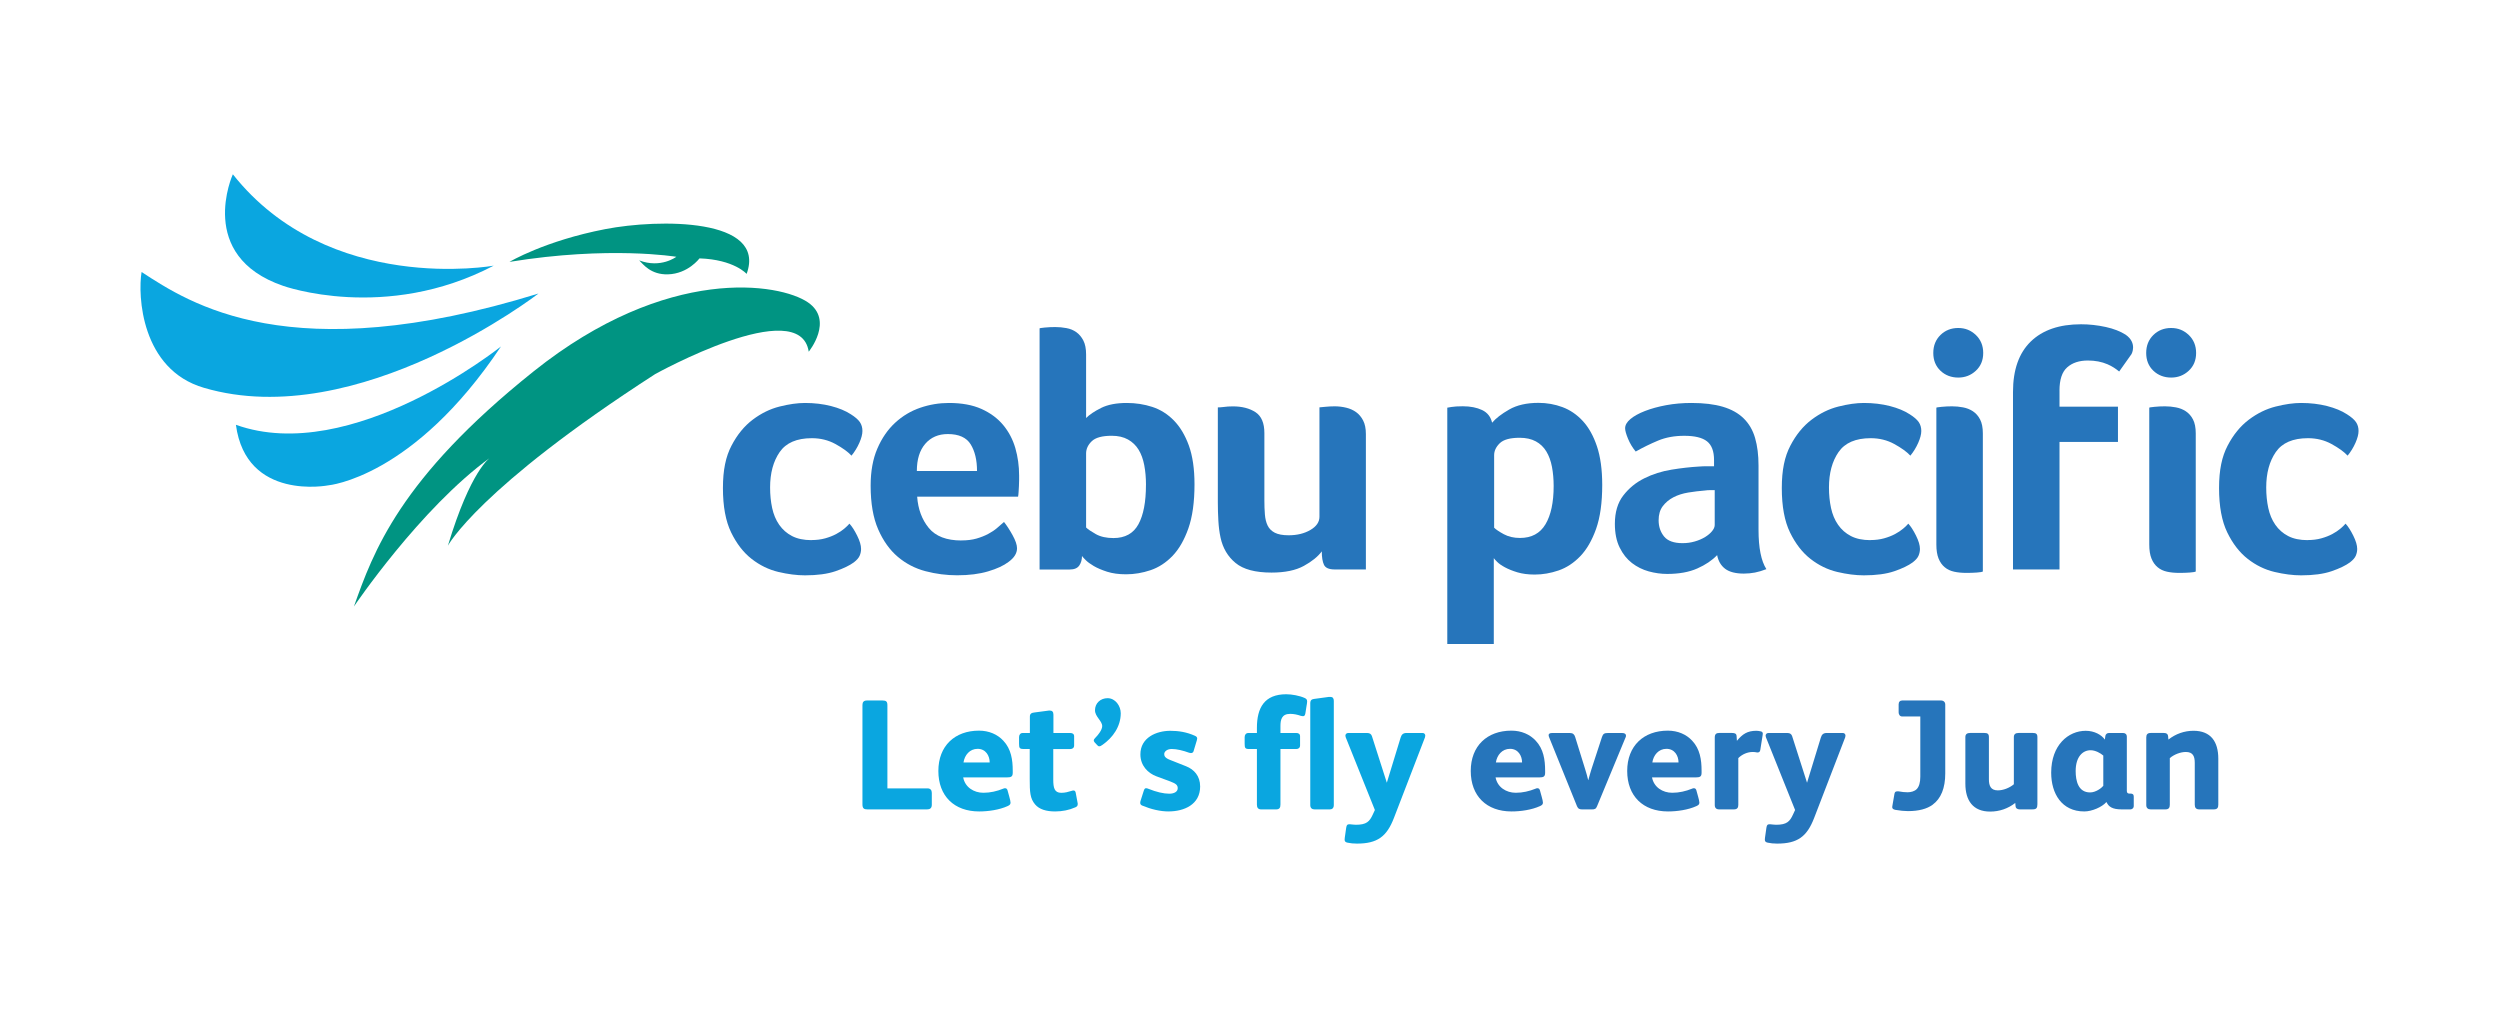 <svg viewBox="0 0 961 391" fill="none" xmlns="http://www.w3.org/2000/svg">
<path d="M356.376 311.13H333.456C332.186 311.13 331.526 310.83 331.526 309.2V270.96C331.526 269.87 332.066 269.27 333.216 269.27H339.306C340.636 269.27 341.116 269.69 341.116 271.08V303.05H356.496C357.646 303.05 358.186 303.71 358.186 304.8V309.38C358.186 310.71 357.406 311.13 356.376 311.13Z" fill="#0AA6E0"/>
<path d="M387.136 298.83H370.246C370.966 302.63 374.346 304.74 378.026 304.74C380.676 304.74 383.216 304.14 385.626 303.17C385.866 303.05 386.106 302.99 386.346 302.99C386.886 302.99 387.186 303.35 387.306 303.84C387.546 304.87 388.456 307.64 388.456 308.54C388.456 309.32 387.916 309.57 387.306 309.87C384.106 311.32 379.886 311.92 376.386 311.92C366.796 311.92 360.706 306.01 360.706 296.36C360.706 286.71 367.036 280.86 376.326 280.86C380.186 280.86 383.446 282.31 385.676 284.72C388.696 287.92 389.296 292.08 389.296 296.3V297.08C389.296 298.53 388.636 298.83 387.126 298.83H387.136ZM375.796 287.85C372.776 287.85 370.786 290.26 370.366 293.1H380.436C380.436 290.51 378.926 287.85 375.796 287.85Z" fill="#0AA6E0"/>
<path d="M413.316 310.35C411.026 311.38 408.366 311.92 405.596 311.92C402.216 311.92 399.506 311.14 397.876 309.2C395.946 306.91 395.826 304.44 395.826 299.49V287.91H393.416C391.966 287.91 391.726 287.55 391.726 285.92V283.33C391.726 282.49 392.206 281.76 393.116 281.76H395.886V275.43C395.886 274.22 396.666 273.98 397.756 273.86L403.186 273.14H403.546C404.456 273.14 404.936 273.62 404.936 274.71V281.77H411.446C412.286 281.77 412.896 282.13 412.896 283.04V286.54C412.896 287.45 412.296 287.93 411.446 287.93H404.876V299.69C404.876 302.83 405.296 304.76 407.956 304.76C409.466 304.76 410.606 304.4 411.816 304.04C412.176 303.92 412.416 303.86 412.656 303.86C413.136 303.86 413.376 304.16 413.496 304.7L414.216 308.56C414.276 308.74 414.276 308.92 414.276 309.1C414.276 309.76 413.976 310.07 413.306 310.37L413.316 310.35Z" fill="#0AA6E0"/>
<path d="M423.756 286.34C423.276 286.7 422.916 286.88 422.546 286.88C422.176 286.88 421.946 286.64 421.576 286.22L420.736 285.31C420.556 285.07 420.436 284.83 420.436 284.59C420.436 284.35 420.616 284.05 420.916 283.75C422.186 282.48 423.686 280.55 423.686 279.11C423.686 277.12 420.916 275.49 420.916 273.02C420.916 270.25 423.086 268.38 425.746 268.38C428.766 268.38 430.816 271.4 430.816 274.17C430.816 279.3 427.736 283.58 423.756 286.35V286.34Z" fill="#0AA6E0"/>
<path d="M449.206 311.92C446.006 311.92 442.456 311.08 439.136 309.69C438.476 309.45 438.296 309.03 438.296 308.6C438.296 308.36 438.356 308.12 438.416 307.88L439.626 304.08C439.866 303.3 440.106 302.99 440.536 302.99C440.776 302.99 441.076 303.05 441.496 303.23C444.456 304.44 447.286 305.1 449.456 305.1C451.386 305.1 452.716 304.32 452.716 302.99C452.716 301.84 452.116 301.24 449.886 300.4L444.516 298.41C441.256 297.2 438.366 294.31 438.366 289.97C438.366 283.52 444.516 280.92 449.886 280.92C453.026 280.92 456.156 281.4 459.356 282.85C459.896 283.09 460.196 283.39 460.196 283.88C460.196 284.06 460.136 284.3 460.076 284.54L458.806 288.76C458.686 289.24 458.266 289.48 457.776 289.48C457.596 289.48 457.356 289.42 457.116 289.36C454.826 288.52 452.356 287.91 450.426 287.91C448.496 287.91 447.526 289 447.526 289.84C447.526 290.56 447.766 291.35 449.816 292.13L455.906 294.54C458.986 295.75 461.336 298.28 461.336 302.32C461.336 309.26 455.186 311.91 449.216 311.91L449.206 311.92Z" fill="#0AA6E0"/>
<path d="M502.276 271.08L501.796 274.16C501.676 274.82 501.496 275.31 500.886 275.31C500.646 275.31 500.346 275.25 500.106 275.19C498.716 274.71 497.396 274.41 495.946 274.41C492.686 274.41 492.206 276.64 492.206 279.11V281.76H498.296C499.136 281.76 499.746 282.12 499.746 283.03V286.53C499.746 287.44 499.146 287.92 498.296 287.92H492.206V309.21C492.206 310.48 491.846 311.14 490.456 311.14H484.846C483.636 311.14 483.156 310.48 483.156 309.33V287.92H480.136C478.686 287.92 478.446 287.56 478.446 285.93V283.34C478.446 282.5 478.926 281.77 479.836 281.77H483.156V279.78C483.156 272.06 486.046 266.87 494.436 266.87C496.546 266.87 499.566 267.41 501.556 268.32C502.156 268.62 502.466 268.92 502.466 269.65C502.466 270.01 502.346 270.68 502.286 271.1L502.276 271.08Z" fill="#0AA6E0"/>
<path d="M511.146 311.13H505.296C504.396 311.13 503.666 310.65 503.666 309.5V270.36C503.666 269.15 504.206 268.79 505.116 268.67L510.846 267.89H511.446C512.286 267.89 512.716 268.43 512.716 269.4V309.45C512.716 310.6 512.116 311.14 511.146 311.14V311.13Z" fill="#0AA6E0"/>
<path d="M547.756 283.45L535.816 314.45C533.046 321.63 529.426 324.28 521.586 324.28C520.196 324.28 519.176 324.16 517.966 323.92C517.186 323.74 516.876 323.44 516.876 322.77C516.876 322.53 516.876 322.29 516.936 321.99L517.476 318.19C517.656 317.04 517.956 316.86 518.626 316.86H519.046C519.826 316.92 520.556 317.04 521.216 317.04C525.316 317.04 526.466 315.77 527.666 313.18L528.506 311.37L517.286 283.39C517.226 283.15 517.166 282.97 517.166 282.79C517.166 282.19 517.646 281.76 518.256 281.76H525.556C526.586 281.76 527.126 282.24 527.366 282.97L533.096 300.88L538.406 283.51C538.766 282.3 539.436 281.76 540.636 281.76H546.846C547.446 281.76 547.876 282.18 547.876 282.79C547.876 282.97 547.816 283.21 547.756 283.45Z" fill="#0AA6E0"/>
<path d="M591.786 298.83H574.896C575.616 302.63 578.996 304.74 582.676 304.74C585.326 304.74 587.866 304.14 590.276 303.17C590.516 303.05 590.756 302.99 590.996 302.99C591.536 302.99 591.836 303.35 591.956 303.84C592.196 304.87 593.106 307.64 593.106 308.54C593.106 309.32 592.566 309.57 591.956 309.87C588.756 311.32 584.536 311.92 581.036 311.92C571.446 311.92 565.356 306.01 565.356 296.36C565.356 286.71 571.686 280.86 580.976 280.86C584.836 280.86 588.096 282.31 590.326 284.72C593.346 287.92 593.946 292.08 593.946 296.3V297.08C593.946 298.53 593.286 298.83 591.776 298.83H591.786ZM580.446 287.85C577.426 287.85 575.436 290.26 575.016 293.1H585.086C585.086 290.51 583.576 287.85 580.446 287.85Z" fill="#2675BB"/>
<path d="M624.846 283.51L613.926 309.87C613.506 310.96 613.026 311.14 611.876 311.14H608.316C607.286 311.14 606.626 310.96 606.206 309.93L595.406 283.21C595.346 282.97 595.286 282.79 595.286 282.61C595.286 282.13 595.646 281.77 596.556 281.77H603.496C604.646 281.77 605.186 282.31 605.486 283.28L609.286 295.52C609.706 296.79 610.196 298.6 610.496 299.86H610.556C610.856 298.77 611.336 296.97 611.766 295.64L615.806 283.28C616.226 282.07 616.706 281.77 618.036 281.77H623.586C624.496 281.77 625.036 282.13 625.036 282.8C625.036 282.98 624.976 283.28 624.856 283.52L624.846 283.51Z" fill="#2675BB"/>
<path d="M651.926 298.83H635.036C635.756 302.63 639.136 304.74 642.816 304.74C645.466 304.74 648.006 304.14 650.416 303.17C650.656 303.05 650.896 302.99 651.136 302.99C651.676 302.99 651.976 303.35 652.096 303.84C652.336 304.87 653.246 307.64 653.246 308.54C653.246 309.32 652.706 309.57 652.096 309.87C648.896 311.32 644.676 311.92 641.176 311.92C631.586 311.92 625.496 306.01 625.496 296.36C625.496 286.71 631.826 280.86 641.116 280.86C644.976 280.86 648.236 282.31 650.466 284.72C653.486 287.92 654.086 292.08 654.086 296.3V297.08C654.086 298.53 653.426 298.83 651.916 298.83H651.926ZM640.586 287.85C637.566 287.85 635.576 290.26 635.156 293.1H645.226C645.226 290.51 643.716 287.85 640.586 287.85Z" fill="#2675BB"/>
<path d="M677.556 282.6L676.656 288.27C676.536 288.93 676.236 289.24 675.686 289.24H675.386C674.906 289.12 674.296 289.06 673.756 289.06C671.766 289.06 669.716 289.91 668.206 291.41V309.44C668.206 310.53 667.726 311.13 666.516 311.13H660.846C659.756 311.13 659.156 310.59 659.156 309.44V283.5C659.156 282.05 659.876 281.75 660.906 281.75H665.796C666.946 281.75 667.486 282.05 667.546 282.96L667.666 284.77C669.836 282.18 671.646 280.91 675.206 280.91C675.686 280.91 676.356 281.03 676.896 281.15C677.376 281.27 677.556 281.51 677.616 281.93V282.05C677.616 282.23 677.616 282.35 677.556 282.59V282.6Z" fill="#2675BB"/>
<path d="M709.286 283.45L697.346 314.45C694.576 321.63 690.956 324.28 683.116 324.28C681.726 324.28 680.706 324.16 679.496 323.92C678.716 323.74 678.406 323.44 678.406 322.77C678.406 322.53 678.406 322.29 678.466 321.99L679.006 318.19C679.186 317.04 679.486 316.86 680.156 316.86H680.576C681.356 316.92 682.086 317.04 682.746 317.04C686.846 317.04 687.996 315.77 689.196 313.18L690.036 311.37L678.816 283.39C678.756 283.15 678.696 282.97 678.696 282.79C678.696 282.19 679.176 281.76 679.786 281.76H687.086C688.116 281.76 688.656 282.24 688.896 282.97L694.626 300.88L699.936 283.51C700.296 282.3 700.966 281.76 702.166 281.76H708.376C708.976 281.76 709.406 282.18 709.406 282.79C709.406 282.97 709.346 283.21 709.286 283.45Z" fill="#2675BB"/>
<path d="M742.936 309.32C740.706 310.95 737.566 311.79 733.406 311.79C732.136 311.79 730.206 311.61 728.576 311.31C727.666 311.13 727.366 310.77 727.366 310.22C727.366 309.98 727.426 309.74 727.486 309.44L728.206 305.28C728.326 304.62 728.506 304.19 729.296 304.19H729.776C730.986 304.43 732.306 304.55 733.276 304.55C734.546 304.55 735.986 304.19 736.836 303.28C737.676 302.38 738.166 300.81 738.166 298.58V275.42H731.226C730.256 275.42 729.836 274.58 729.836 273.85V270.77C729.836 269.8 730.376 269.26 731.226 269.26H746.066C747.156 269.26 747.756 269.92 747.756 270.83V297.31C747.756 302.92 746.126 306.96 742.926 309.31L742.936 309.32Z" fill="#2675BB"/>
<path d="M781.306 311.13H776.416C775.576 311.13 774.846 310.77 774.786 309.92L774.666 308.65C771.896 310.82 768.576 311.97 765.016 311.97C758.436 311.97 755.486 307.75 755.486 301.23V283.32C755.486 282.11 756.266 281.75 757.356 281.75H762.786C763.936 281.75 764.536 282.05 764.536 283.32V299.6C764.536 302.07 765.256 303.82 767.976 303.82C769.966 303.82 772.436 302.91 774.126 301.47V283.32C774.126 282.11 774.906 281.75 775.996 281.75H781.426C782.576 281.75 783.176 282.05 783.176 283.32V309.13C783.176 310.64 782.756 311.12 781.306 311.12V311.13Z" fill="#2675BB"/>
<path d="M818.756 311.13H815.556C811.996 311.13 810.546 310.1 809.766 308.36H809.646C808.016 310.23 804.156 311.92 801.206 311.92C792.516 311.92 788.476 305.04 788.476 297.02C788.476 286.34 795.116 280.92 801.746 280.92C805.126 280.92 807.836 282.49 809.106 284.3L809.286 282.97C809.346 282.31 809.886 281.76 810.676 281.76H816.106C816.946 281.76 817.556 282.24 817.556 283.21V304.02C817.556 304.62 817.796 305.05 818.466 305.05H818.946C819.786 305.05 820.216 305.35 820.216 306.26V309.76C820.216 310.66 819.616 311.15 818.766 311.15L818.756 311.13ZM808.506 290.44C807.416 289.47 805.426 288.39 803.616 288.39C800.666 288.39 797.886 290.8 797.886 296.41C797.886 300.15 798.856 304.61 803.436 304.61C805.606 304.61 807.776 302.98 808.506 302.08V290.44Z" fill="#2675BB"/>
<path d="M850.966 311.13H845.416C844.146 311.13 843.666 310.47 843.666 309.32V293.28C843.666 290.75 843.006 289.06 840.226 289.06C838.236 289.06 835.766 289.97 834.076 291.41V309.38C834.076 310.53 833.596 311.13 832.386 311.13H826.716C825.686 311.13 825.026 310.59 825.026 309.5V283.5C825.026 282.35 825.446 281.75 826.776 281.75H831.726C832.636 281.75 833.296 281.99 833.416 283.02L833.536 284.29C836.306 282.12 839.626 280.91 843.186 280.91C849.816 280.91 852.716 285.07 852.716 291.65V309.32C852.716 310.53 852.296 311.13 850.966 311.13Z" fill="#2675BB"/>
<path d="M310.876 135.19C310.876 135.19 320.666 123.18 310.586 116.24C299.866 108.86 256.666 101.57 205.076 142.79C153.486 184.01 143.456 212.29 136.046 233.14C136.046 233.14 161.516 195.41 188.386 175.95C188.386 175.95 180.976 180.58 172.166 209.77C172.166 209.77 183.766 187.73 251.816 143.82C251.816 143.82 307.506 112.89 310.876 135.19Z" fill="#009482"/>
<path d="M287.006 105.29C287.006 105.29 282.236 99.78 268.886 99.32C268.886 99.32 264.506 105.24 256.756 105.46C250.116 105.64 247.216 101.55 245.706 100.09C254.006 103.28 259.976 98.71 259.976 98.71C259.976 98.71 234.346 94.41 195.836 100.67C195.836 100.67 209.406 92.56 232.736 88.06C253.106 84.13 294.906 83.64 287.006 105.29Z" fill="#009482"/>
<path d="M192.576 133.18C192.576 133.18 135.086 179.23 90.686 163.29C94.615 192.77 126.236 186.56 126.236 186.56C126.236 186.56 158.906 183.7 192.576 133.18Z" fill="#0AA6E0"/>
<path d="M189.776 102.12C189.776 102.12 126.406 113.59 89.506 67C89.506 67 75.206 98.37 108.886 109.9C108.886 109.9 148.096 123.97 189.776 102.12Z" fill="#0AA6E0"/>
<path d="M54.426 104.56C52.926 113.49 54.196 142.06 78.446 149.09C137.576 166.46 206.996 112.83 206.996 112.83C111.466 142.4 72.796 116.52 54.426 104.56Z" fill="#0AA6E0"/>
<path d="M311.936 207.6C313.866 207.6 315.616 207.38 317.196 206.94C318.776 206.5 320.176 205.95 321.406 205.3C322.626 204.64 323.686 203.94 324.556 203.2C325.426 202.46 326.086 201.82 326.526 201.29C327.496 202.34 328.476 203.87 329.486 205.89C330.496 207.91 330.996 209.62 330.996 211.02C330.996 211.9 330.816 212.75 330.466 213.59C330.116 214.43 329.366 215.28 328.236 216.16C326.566 217.39 324.206 218.53 321.136 219.58C318.066 220.63 314.166 221.16 309.436 221.16C306.286 221.16 302.866 220.72 299.186 219.85C295.506 218.97 292.086 217.31 288.936 214.85C285.786 212.4 283.156 209 281.046 204.66C278.946 200.32 277.896 194.65 277.896 187.63C277.896 180.61 278.986 175.53 281.176 171.33C283.366 167.12 286.086 163.79 289.326 161.34C292.566 158.89 296.006 157.2 299.646 156.28C303.286 155.36 306.546 154.9 309.436 154.9C313.026 154.9 316.356 155.3 319.426 156.08C322.486 156.87 325.036 157.92 327.056 159.24C328.716 160.29 329.886 161.3 330.536 162.26C331.196 163.23 331.516 164.37 331.516 165.68C331.516 166.91 331.126 168.42 330.336 170.22C329.546 172.01 328.536 173.66 327.316 175.15C325.916 173.66 323.856 172.17 321.136 170.68C318.416 169.19 315.396 168.44 312.066 168.44C306.286 168.44 302.166 170.22 299.706 173.77C297.256 177.32 296.026 181.86 296.026 187.38C296.026 190.18 296.286 192.81 296.816 195.27C297.346 197.72 298.236 199.87 299.516 201.71C300.786 203.55 302.426 205 304.446 206.05C306.456 207.1 308.956 207.63 311.936 207.63" fill="#2675BB"/>
<path d="M375.566 181.05C375.566 176.84 374.746 173.42 373.126 170.8C371.496 168.17 368.556 166.85 364.336 166.85C360.716 166.85 357.836 168.1 355.676 170.59C353.516 173.09 352.436 176.58 352.436 181.05H375.576H375.566ZM369.576 207.74C371.776 207.74 373.706 207.5 375.386 207.02C377.056 206.53 378.546 205.95 379.866 205.24C381.186 204.54 382.326 203.78 383.296 202.94C384.266 202.11 385.146 201.34 385.936 200.64C386.986 201.96 388.086 203.64 389.226 205.7C390.366 207.76 390.946 209.45 390.946 210.76C390.946 212.69 389.846 214.44 387.656 216.02C385.816 217.42 383.216 218.63 379.836 219.63C376.466 220.64 372.496 221.14 367.936 221.14C363.816 221.14 359.766 220.62 355.776 219.57C351.786 218.52 348.236 216.68 345.126 214.05C342.016 211.42 339.496 207.89 337.566 203.47C335.636 199.04 334.676 193.46 334.676 186.71C334.676 181.19 335.526 176.43 337.246 172.45C338.956 168.46 341.236 165.15 344.076 162.52C346.926 159.89 350.146 157.97 353.736 156.74C357.326 155.51 361.016 154.9 364.786 154.9C369.696 154.9 373.856 155.67 377.276 157.2C380.696 158.74 383.476 160.8 385.626 163.38C387.776 165.97 389.326 168.93 390.296 172.26C391.256 175.59 391.746 179.1 391.746 182.78V184.62C391.746 185.32 391.716 186.07 391.676 186.85C391.636 187.64 391.586 188.4 391.546 189.15C391.506 189.9 391.436 190.49 391.346 190.93H352.556C352.906 195.75 354.406 199.76 357.036 202.96C359.676 206.16 363.856 207.76 369.566 207.76" fill="#2675BB"/>
<path d="M440.516 186.37C440.516 183.66 440.296 181.15 439.856 178.84C439.416 176.52 438.696 174.54 437.686 172.88C436.676 171.22 435.316 169.91 433.606 168.95C431.896 167.99 429.816 167.51 427.356 167.51C423.676 167.51 421.116 168.21 419.666 169.61C418.216 171.01 417.496 172.58 417.496 174.32V202.76C418.196 203.46 419.446 204.31 421.246 205.32C423.036 206.32 425.296 206.83 428.016 206.83C432.486 206.83 435.686 205.06 437.616 201.52C439.546 197.98 440.506 192.94 440.506 186.39M417.496 160.69C418.806 159.37 420.736 158.08 423.276 156.81C425.816 155.54 429.106 154.9 433.136 154.9C436.556 154.9 439.816 155.4 442.926 156.41C446.036 157.42 448.796 159.15 451.206 161.6C453.616 164.05 455.546 167.28 456.996 171.26C458.436 175.25 459.166 180.22 459.166 186.18C459.166 193.01 458.376 198.67 456.806 203.13C455.226 207.6 453.186 211.13 450.686 213.72C448.186 216.31 445.386 218.12 442.276 219.18C439.166 220.23 436.026 220.76 432.876 220.76C430.076 220.76 427.636 220.43 425.576 219.77C423.516 219.1 421.806 218.38 420.446 217.58C419.086 216.78 418.036 216.01 417.296 215.26C416.546 214.51 416.096 214 415.916 213.73C415.916 215.15 415.566 216.37 414.866 217.39C414.156 218.41 412.936 218.92 411.186 218.92H399.616V126.24C399.616 126.15 400.276 126.04 401.586 125.91C402.906 125.78 404.256 125.72 405.666 125.72C407.076 125.72 408.496 125.85 409.936 126.12C411.386 126.38 412.646 126.91 413.746 127.69C414.846 128.48 415.746 129.55 416.446 130.91C417.146 132.27 417.496 134.05 417.496 136.24V160.69Z" fill="#2675BB"/>
<path d="M507.166 156.59C507.256 156.59 507.956 156.52 509.266 156.39C510.586 156.26 511.846 156.19 513.086 156.19C514.576 156.19 516.046 156.37 517.486 156.72C518.936 157.07 520.196 157.64 521.296 158.43C522.396 159.22 523.296 160.29 523.996 161.65C524.696 163.01 525.046 164.74 525.046 166.84V218.9H513.086C510.896 218.9 509.516 218.31 508.946 217.13C508.376 215.94 508.096 214.21 508.096 211.94C506.606 213.96 504.306 215.82 501.196 217.53C498.086 219.24 493.946 220.1 488.766 220.1C482.546 220.1 477.936 218.87 474.966 216.42C471.986 213.97 470.056 210.72 469.186 206.69C468.746 204.68 468.466 202.48 468.336 200.12C468.206 197.76 468.136 195.44 468.136 193.15V156.6C468.746 156.6 469.406 156.56 470.106 156.47C470.716 156.39 471.356 156.32 472.016 156.27C472.676 156.23 473.306 156.21 473.926 156.21C477.436 156.21 480.326 156.96 482.606 158.44C484.886 159.94 486.026 162.61 486.026 166.46V192.36C486.026 194.29 486.086 196.09 486.226 197.75C486.356 199.41 486.706 200.84 487.276 202.02C487.846 203.2 488.766 204.12 490.036 204.78C491.306 205.43 493.086 205.76 495.366 205.76C498.606 205.76 501.396 205.08 503.716 203.72C506.036 202.36 507.196 200.67 507.196 198.66V156.59H507.166Z" fill="#2675BB"/>
<path d="M597.226 186.83C597.226 184.2 597.006 181.75 596.576 179.46C596.136 177.18 595.426 175.21 594.416 173.54C593.416 171.88 592.066 170.58 590.366 169.66C588.666 168.74 586.596 168.28 584.156 168.28C580.496 168.28 577.946 168.98 576.506 170.38C575.066 171.79 574.346 173.32 574.346 174.98V202.85C575.046 203.55 576.286 204.38 578.066 205.35C579.856 206.31 581.926 206.79 584.276 206.79C588.726 206.79 591.996 205.04 594.086 201.53C596.176 198.02 597.226 193.12 597.226 186.81M573.566 162.49C574.966 160.83 577.146 159.13 580.116 157.43C583.086 155.72 586.846 154.86 591.386 154.86C594.616 154.86 597.696 155.41 600.626 156.5C603.556 157.6 606.156 159.37 608.426 161.83C610.696 164.28 612.506 167.52 613.866 171.56C615.216 175.59 615.896 180.54 615.896 186.41C615.896 193.25 615.106 198.88 613.536 203.31C611.956 207.73 609.936 211.24 607.446 213.82C604.956 216.41 602.176 218.22 599.126 219.28C596.066 220.33 593.006 220.86 589.946 220.86C587.416 220.86 585.206 220.57 583.326 220.01C581.446 219.44 579.856 218.81 578.546 218.1C577.236 217.4 576.226 216.7 575.526 216C574.826 215.3 574.386 214.82 574.216 214.55V247.55H556.336V156.71C556.776 156.62 557.306 156.53 557.926 156.44C558.456 156.35 559.076 156.29 559.786 156.24C560.496 156.2 561.336 156.17 562.306 156.17C565.216 156.17 567.696 156.66 569.726 157.62C571.756 158.59 573.036 160.21 573.566 162.49Z" fill="#2675BB"/>
<path d="M659.146 188.41H657.306C656.696 188.41 656.076 188.45 655.466 188.54C653.276 188.72 651.106 188.98 648.956 189.33C646.806 189.69 644.896 190.3 643.236 191.17C641.566 192.05 640.216 193.19 639.156 194.59C638.106 196 637.576 197.79 637.576 199.98C637.576 202.43 638.276 204.51 639.676 206.23C641.076 207.94 643.446 208.79 646.776 208.79C648.436 208.79 650.016 208.57 651.506 208.13C652.996 207.7 654.306 207.13 655.456 206.43C656.596 205.72 657.496 204.96 658.156 204.13C658.816 203.3 659.136 202.53 659.136 201.82V188.41H659.146ZM675.976 203.66C675.976 210.58 676.986 215.63 678.996 218.78C677.416 219.39 675.946 219.83 674.596 220.09C673.236 220.35 671.806 220.49 670.326 220.49C667.176 220.49 664.776 219.87 663.156 218.65C661.536 217.42 660.506 215.67 660.066 213.39C658.136 215.41 655.596 217.12 652.436 218.52C649.286 219.92 645.426 220.62 640.866 220.62C638.506 220.62 636.136 220.29 633.766 219.64C631.406 218.98 629.256 217.91 627.326 216.43C625.396 214.94 623.816 212.96 622.596 210.47C621.366 207.98 620.756 204.94 620.756 201.36C620.756 196.91 621.826 193.28 623.976 190.49C626.126 187.69 628.816 185.48 632.056 183.87C635.296 182.25 638.806 181.14 642.576 180.53C646.346 179.92 649.806 179.53 652.956 179.35C654.006 179.27 655.036 179.22 656.046 179.22H658.876V176.83C658.876 173.46 657.976 171.06 656.176 169.65C654.376 168.23 651.466 167.52 647.436 167.52C643.666 167.52 640.316 168.13 637.376 169.36C634.436 170.59 631.566 171.99 628.766 173.57C627.536 172.08 626.546 170.44 625.806 168.64C625.066 166.84 624.696 165.51 624.696 164.63C624.696 163.4 625.376 162.22 626.736 161.08C628.096 159.94 629.956 158.91 632.326 157.99C634.686 157.07 637.406 156.32 640.476 155.75C643.536 155.18 646.786 154.9 650.206 154.9C654.936 154.9 658.946 155.38 662.236 156.35C665.516 157.32 668.196 158.8 670.256 160.82C672.316 162.84 673.786 165.36 674.656 168.38C675.536 171.4 675.976 174.93 675.976 178.96V203.68V203.66Z" fill="#2675BB"/>
<path d="M718.966 207.6C720.896 207.6 722.646 207.38 724.226 206.94C725.806 206.5 727.206 205.95 728.436 205.3C729.656 204.64 730.716 203.94 731.586 203.2C732.456 202.46 733.116 201.82 733.556 201.29C734.526 202.34 735.506 203.87 736.516 205.89C737.526 207.91 738.026 209.62 738.026 211.02C738.026 211.9 737.846 212.75 737.496 213.59C737.146 214.43 736.396 215.28 735.266 216.16C733.596 217.39 731.236 218.53 728.166 219.58C725.096 220.63 721.196 221.16 716.466 221.16C713.316 221.16 709.896 220.72 706.216 219.85C702.536 218.97 699.116 217.31 695.966 214.85C692.816 212.39 690.186 209 688.076 204.66C685.976 200.32 684.926 194.65 684.926 187.63C684.926 180.61 686.016 175.53 688.206 171.33C690.396 167.12 693.116 163.79 696.356 161.34C699.596 158.89 703.036 157.2 706.676 156.28C710.316 155.36 713.576 154.9 716.466 154.9C720.056 154.9 723.386 155.3 726.456 156.08C729.516 156.87 732.066 157.92 734.086 159.24C735.746 160.29 736.916 161.3 737.566 162.26C738.226 163.23 738.546 164.37 738.546 165.68C738.546 166.91 738.156 168.42 737.366 170.22C736.576 172.01 735.566 173.66 734.346 175.15C732.946 173.66 730.886 172.17 728.166 170.68C725.446 169.19 722.426 168.44 719.096 168.44C713.316 168.44 709.196 170.22 706.736 173.77C704.286 177.32 703.056 181.86 703.056 187.38C703.056 190.18 703.316 192.81 703.846 195.27C704.376 197.72 705.266 199.87 706.546 201.71C707.816 203.55 709.456 205 711.476 206.05C713.486 207.1 715.986 207.63 718.966 207.63" fill="#2675BB"/>
<path d="M762.216 219.69C761.866 219.87 761.076 220 759.846 220.09C758.616 220.18 757.306 220.22 755.896 220.22C754.146 220.22 752.566 220.07 751.166 219.76C749.766 219.45 748.556 218.89 747.556 218.05C746.546 217.22 745.756 216.1 745.186 214.7C744.616 213.3 744.336 211.5 744.336 209.31V156.72C744.336 156.63 744.996 156.52 746.306 156.39C747.616 156.26 748.976 156.19 750.376 156.19C751.776 156.19 753.176 156.32 754.586 156.59C755.986 156.85 757.256 157.35 758.396 158.1C759.536 158.85 760.456 159.9 761.156 161.25C761.856 162.61 762.206 164.39 762.206 166.58V219.69H762.216ZM762.346 135.68C762.346 138.48 761.406 140.76 759.516 142.51C757.626 144.27 755.376 145.14 752.746 145.14C750.116 145.14 747.756 144.27 745.916 142.51C744.076 140.76 743.156 138.48 743.156 135.68C743.156 132.88 744.076 130.58 745.916 128.77C747.756 126.98 750.036 126.08 752.746 126.08C755.456 126.08 757.626 126.98 759.516 128.77C761.396 130.57 762.346 132.87 762.346 135.68Z" fill="#2675BB"/>
<path d="M844.056 219.69C843.706 219.87 842.916 220 841.686 220.09C840.456 220.18 839.146 220.22 837.736 220.22C835.986 220.22 834.406 220.07 833.006 219.76C831.606 219.45 830.396 218.89 829.396 218.05C828.386 217.22 827.596 216.1 827.026 214.7C826.456 213.3 826.176 211.5 826.176 209.31V156.72C826.176 156.63 826.836 156.52 828.146 156.39C829.456 156.26 830.816 156.19 832.216 156.19C833.616 156.19 835.016 156.32 836.426 156.59C837.826 156.85 839.096 157.35 840.236 158.1C841.376 158.85 842.296 159.9 842.996 161.25C843.696 162.61 844.046 164.39 844.046 166.58V219.69H844.056ZM844.186 135.68C844.186 138.48 843.246 140.76 841.356 142.51C839.466 144.27 837.216 145.14 834.586 145.14C831.956 145.14 829.596 144.27 827.756 142.51C825.916 140.76 824.996 138.48 824.996 135.68C824.996 132.88 825.916 130.58 827.756 128.77C829.596 126.98 831.876 126.08 834.586 126.08C837.296 126.08 839.466 126.98 841.356 128.77C843.236 130.57 844.186 132.87 844.186 135.68Z" fill="#2675BB"/>
<path d="M887.046 207.6C888.976 207.6 890.726 207.38 892.306 206.94C893.886 206.5 895.286 205.95 896.516 205.3C897.736 204.64 898.796 203.94 899.666 203.2C900.536 202.46 901.196 201.82 901.636 201.29C902.606 202.34 903.586 203.87 904.596 205.89C905.606 207.91 906.106 209.62 906.106 211.02C906.106 211.9 905.926 212.75 905.576 213.59C905.226 214.43 904.476 215.28 903.346 216.16C901.676 217.39 899.316 218.53 896.246 219.58C893.176 220.63 889.276 221.16 884.546 221.16C881.396 221.16 877.976 220.72 874.296 219.85C870.616 218.97 867.196 217.31 864.046 214.85C860.896 212.39 858.266 209 856.156 204.66C854.056 200.32 853.006 194.65 853.006 187.63C853.006 180.61 854.096 175.53 856.286 171.33C858.476 167.12 861.196 163.79 864.436 161.34C867.676 158.89 871.116 157.2 874.756 156.28C878.396 155.36 881.656 154.9 884.546 154.9C888.136 154.9 891.466 155.3 894.536 156.08C897.596 156.87 900.146 157.92 902.166 159.24C903.826 160.29 904.996 161.3 905.646 162.26C906.306 163.23 906.626 164.37 906.626 165.68C906.626 166.91 906.236 168.42 905.446 170.22C904.656 172.01 903.646 173.66 902.426 175.15C901.026 173.66 898.966 172.17 896.246 170.68C893.526 169.19 890.506 168.44 887.176 168.44C881.396 168.44 877.276 170.22 874.816 173.77C872.366 177.32 871.136 181.86 871.136 187.38C871.136 190.18 871.396 192.81 871.926 195.27C872.456 197.72 873.346 199.87 874.626 201.71C875.896 203.55 877.536 205 879.556 206.05C881.566 207.1 884.066 207.63 887.046 207.63" fill="#2675BB"/>
<path d="M791.666 150.15C791.666 145.94 792.646 142.96 794.626 141.21C796.596 139.46 799.246 138.58 802.576 138.58C805.376 138.58 807.906 139.07 810.136 140.03C811.876 140.78 813.316 141.74 814.606 142.81L819.356 136.11C819.356 136.11 821.716 131.89 817.086 128.65C815.046 127.36 812.516 126.37 809.486 125.7C806.286 125 803.106 124.65 799.956 124.65C791.606 124.65 785.166 126.87 780.616 131.29C776.066 135.72 773.796 142.18 773.796 150.68V218.91H791.676V169.87H814.146V156.33H791.676V150.15H791.666Z" fill="#2675BB"/>
</svg>
